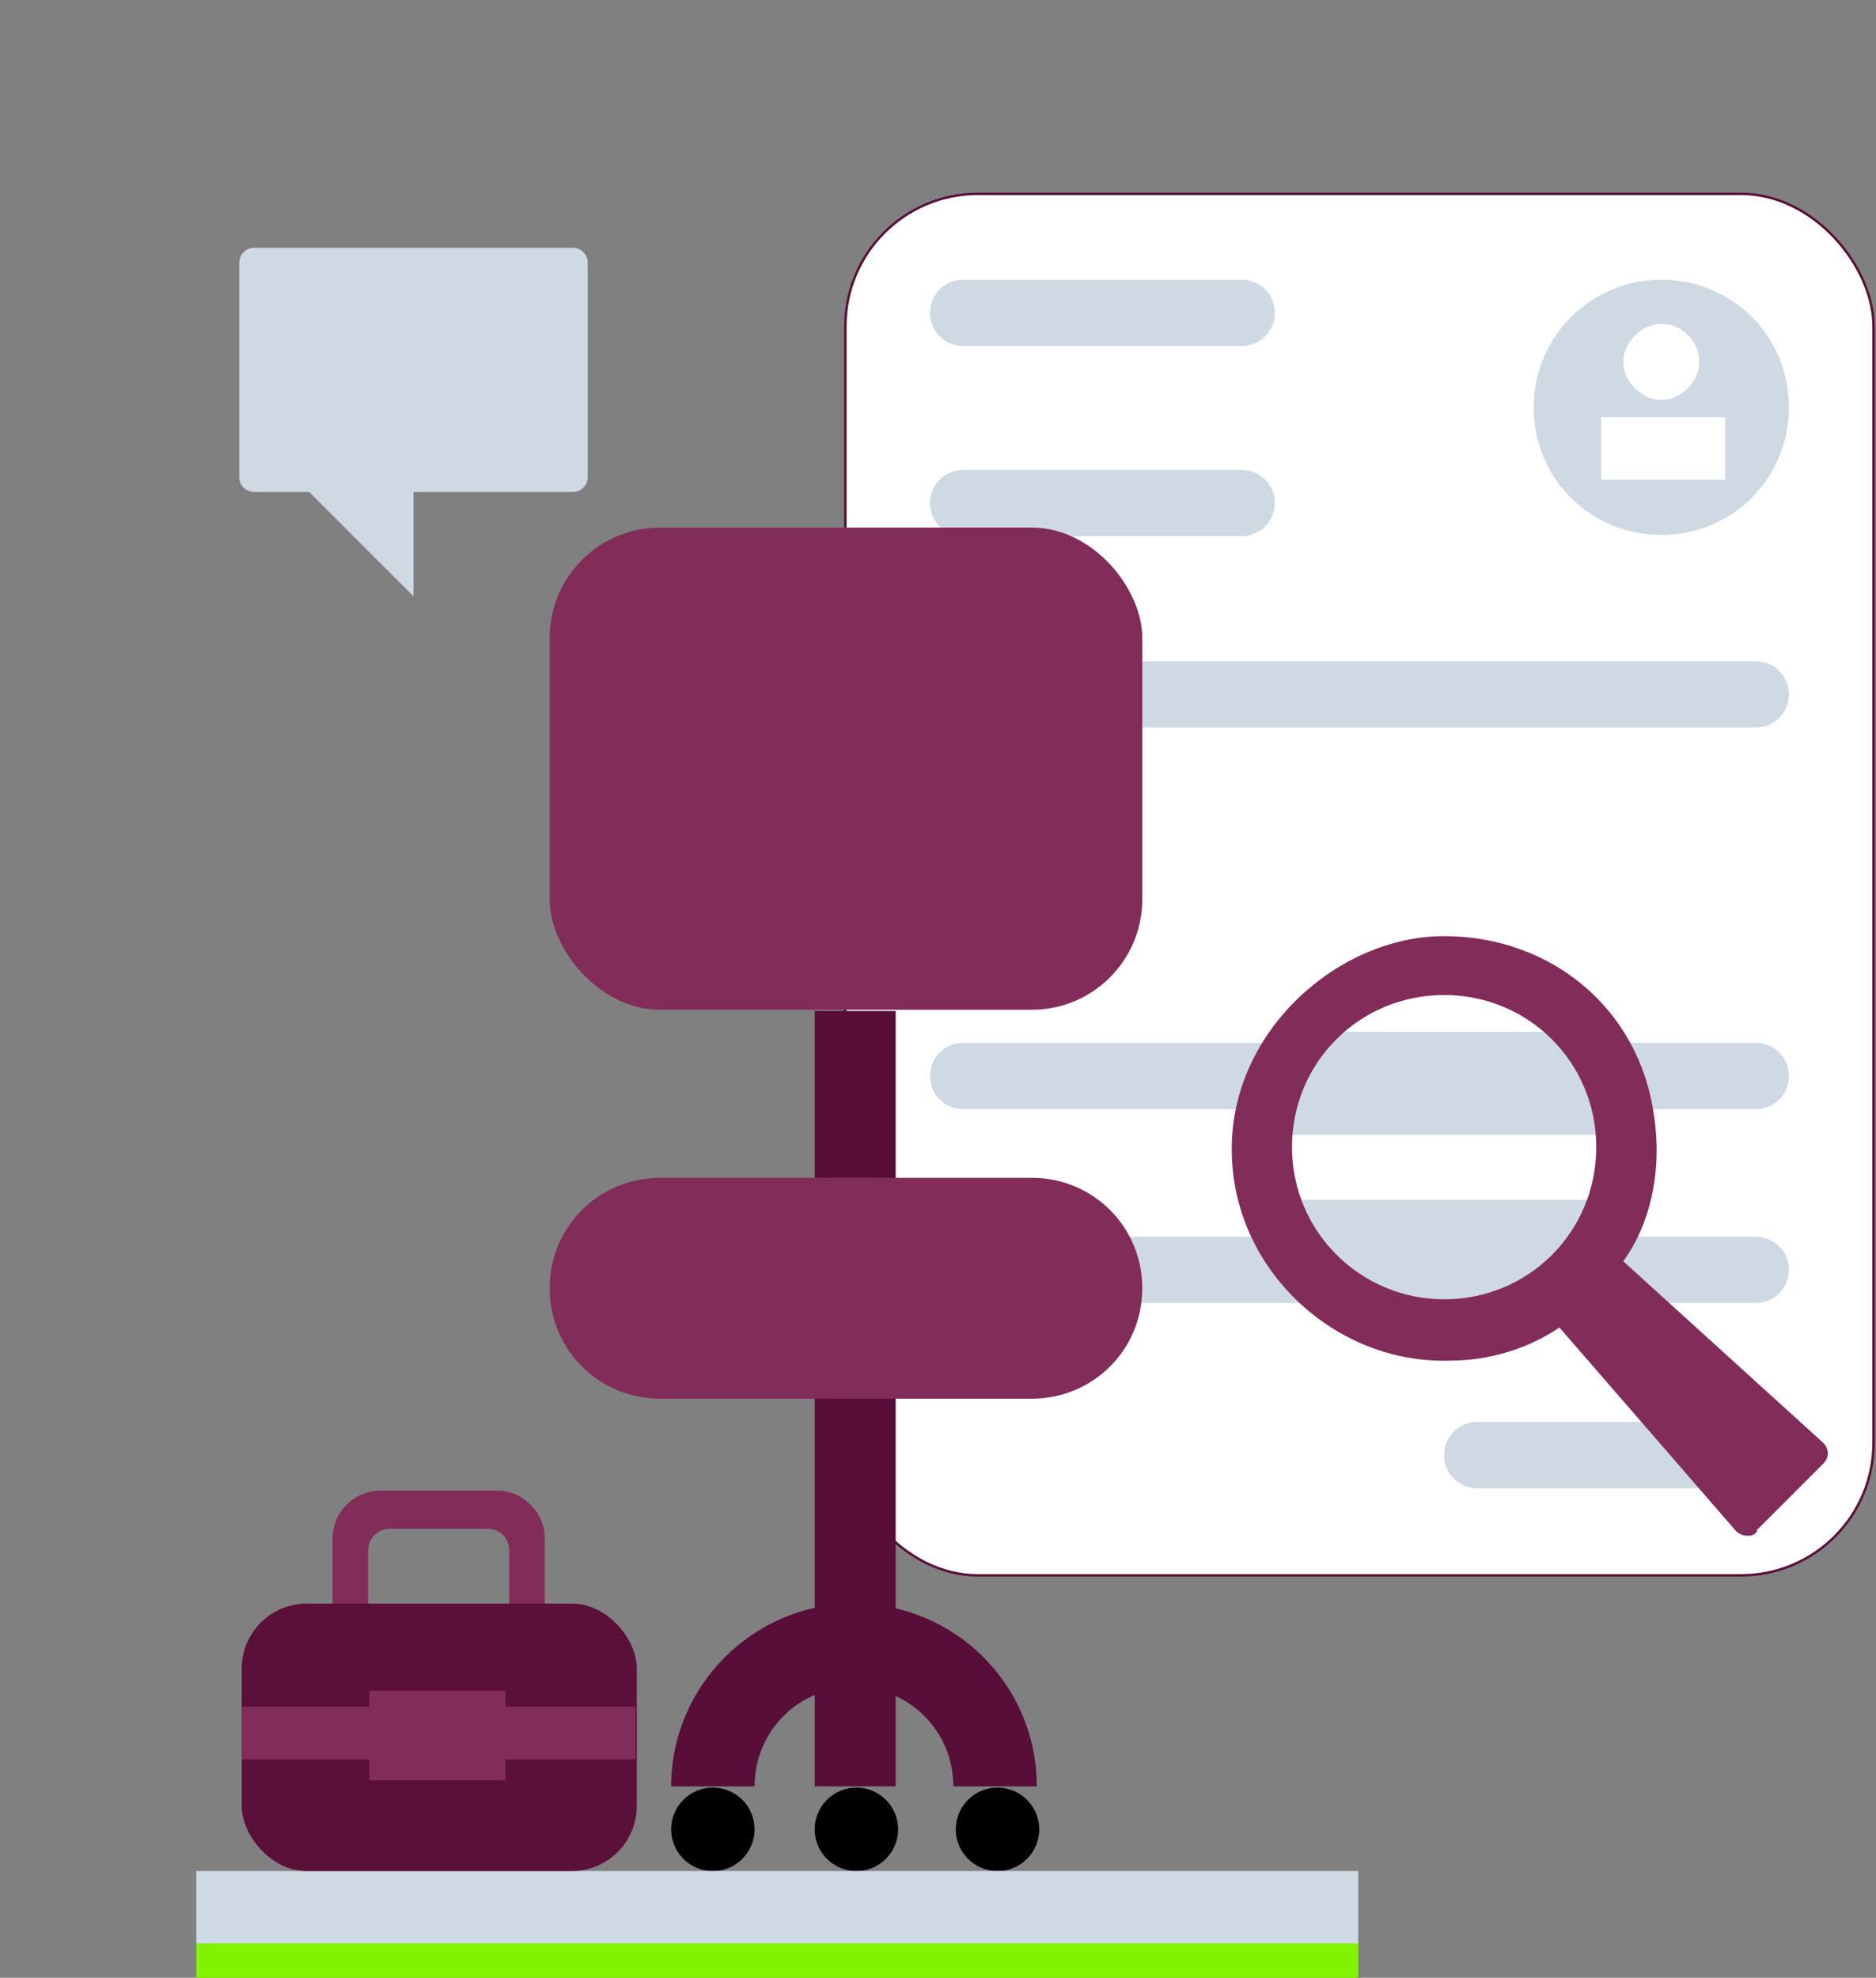 <?xml version="1.0" encoding="UTF-8"?>
<svg id="Ebene_1" xmlns="http://www.w3.org/2000/svg" version="1.1" viewBox="0 0 152.9 161.2"><rect x="0" y="0" width="152.9" height="161.2" fill="#808080" stroke="none"/>
  <!-- Generator: Adobe Illustrator 29.0.0, SVG Export Plug-In . SVG Version: 2.1.0 Build 186)  -->
  <defs>
    <style>
      .st0 {
        fill: #812c59;
      }

      .st1 {
        fill: #fff;
        stroke: #581039;
        stroke-miterlimit: 10;
        stroke-width: .2px;
      }

      .st2 {
        fill: #cfd9e3;
      }

      .st3 {
        fill: #580e38;
      }

      .st4 {
        fill: #5a1039;
      }

      .st5 {
        fill: #81f200;
      }
    </style>
  </defs>
  <rect class="st1" x="68.9" y="15.8" width="83.8" height="112.6" rx="10.8" ry="10.8"/>
  <path class="st2" d="M78.5,100.8h64.6c1.5,0,2.7,1.2,2.7,2.7h0c0,1.5-1.2,2.7-2.7,2.7h-64.6c-1.5,0-2.7-1.2-2.7-2.7h0c0-1.5,1.2-2.7,2.7-2.7Z"/>
  <path class="st2" d="M78.5,85h64.6c1.5,0,2.7,1.2,2.7,2.7h0c0,1.5-1.2,2.7-2.7,2.7h-64.6c-1.5,0-2.7-1.2-2.7-2.7h0c0-1.5,1.2-2.7,2.7-2.7Z"/>
  <path class="st2" d="M78.5,53.9h64.6c1.5,0,2.7,1.2,2.7,2.7h0c0,1.5-1.2,2.7-2.7,2.7h-64.6c-1.5,0-2.7-1.2-2.7-2.7h0c0-1.5,1.2-2.7,2.7-2.7Z"/>
  <path class="st2" d="M78.5,38.3h22.7c1.5,0,2.7,1.2,2.7,2.7h0c0,1.5-1.2,2.7-2.7,2.7h-22.7c-1.5,0-2.7-1.2-2.7-2.7h0c0-1.5,1.2-2.7,2.7-2.7Z"/>
  <path class="st2" d="M120.4,115.9h22.7c1.5,0,2.7,1.2,2.7,2.7h0c0,1.5-1.2,2.7-2.7,2.7h-22.7c-1.5,0-2.7-1.2-2.7-2.7h0c0-1.5,1.2-2.7,2.7-2.7Z"/>
  <path class="st2" d="M78.5,22.8h22.7c1.5,0,2.7,1.2,2.7,2.7h0c0,1.5-1.2,2.7-2.7,2.7h-22.7c-1.5,0-2.7-1.2-2.7-2.7h0c0-1.5,1.2-2.7,2.7-2.7Z"/>
  <path class="st2" d="M135.4,22.8c-5.7,0-10.4,4.6-10.4,10.4s4.6,10.4,10.4,10.4,10.4-4.6,10.4-10.4-4.6-10.4-10.4-10.4h0ZM135.4,26.4c1.8,0,3.1,1.5,3.1,3.1s-1.5,3.1-3.1,3.1-3.1-1.5-3.1-3.1,1.5-3.1,3.1-3.1ZM140.6,39.1h-10.1v-5.1h10.1v5.1Z"/>
  <rect class="st0" x="44.8" y="43" width="48.3" height="39.3" rx="9" ry="9"/>
  <rect class="st3" x="66.4" y="82.4" width="6.6" height="63.2"/>
  <path class="st3" d="M84.5,145.6c0-8.3-6.7-14.9-14.9-14.9s-14.9,6.7-14.9,14.9h6.8c0-4.5,3.6-8.1,8.1-8.1s8.1,3.6,8.1,8.1h6.8Z"/>
  <circle cx="58.1" cy="149.1" r="3.4"/>
  <circle cx="69.8" cy="149.1" r="3.4"/>
  <circle cx="81.3" cy="149.1" r="3.4"/>
  <path class="st0" d="M53.8,96h30.3c5,0,9,4,9,9h0c0,5-4,9-9,9h-30.3c-5,0-9-4-9-9h0c0-5,4-9,9-9Z"/>
  <rect class="st5" x="16" y="158.3" width="94.7" height="2.9"/>
  <rect class="st2" x="16" y="152.5" width="94.7" height="5.9"/>
  <path class="st2" d="M46.7,20.2h-26c-.7,0-1.2.6-1.2,1.2v17.5c0,.7.6,1.2,1.2,1.2h4.5l8.5,8.5v-8.5h13c.7,0,1.2-.6,1.2-1.2v-17.5c0-.7-.6-1.2-1.2-1.2Z"/>
  <path class="st0" d="M44.4,130.7v-5.3c0-2.1-1.7-3.9-3.9-3.9h-9.5c-2.1,0-3.9,1.7-3.9,3.9v5.3h2.9v-4.3c0-1.1.9-1.8,1.8-1.8h7.9c1.1,0,1.8.8,1.8,1.8v4.3h3.1Z"/>
  <rect class="st4" x="19.7" y="130.7" width="32.2" height="21.8" rx="5.3" ry="5.3"/>
  <polygon class="st0" points="51.8 139.1 41.2 139.1 41.2 137.8 30.1 137.8 30.1 139.1 19.7 139.1 19.7 143.4 30.1 143.4 30.1 145.1 41.2 145.1 41.2 143.4 51.8 143.4 51.8 139.1"/>
  <rect class="st2" x="103.5" y="84.1" width="27" height="8.4"/>
  <rect class="st2" x="106" y="97.8" width="24.5" height="8.1"/>
  <path class="st0" d="M143.2,124.7l5.4-5.4c.5-.5.5-1.2,0-1.7l-16.3-14.8c2.2-3,3.2-7.4,2.5-11.9-1.2-8.7-8.4-14.6-17.1-14.6s-17.6,7.9-17.3,17.8c.2,9.4,8.4,17.1,17.8,16.8,3.2,0,6.4-1,8.9-2.7l14.4,16.6c.5.5,1.5.5,1.7,0h0ZM117.7,105.9c-6.8,0-12.4-5.5-12.4-12.4s5.5-12.4,12.4-12.4,12.4,5.5,12.4,12.4-5.5,12.4-12.4,12.4Z"/>
</svg>